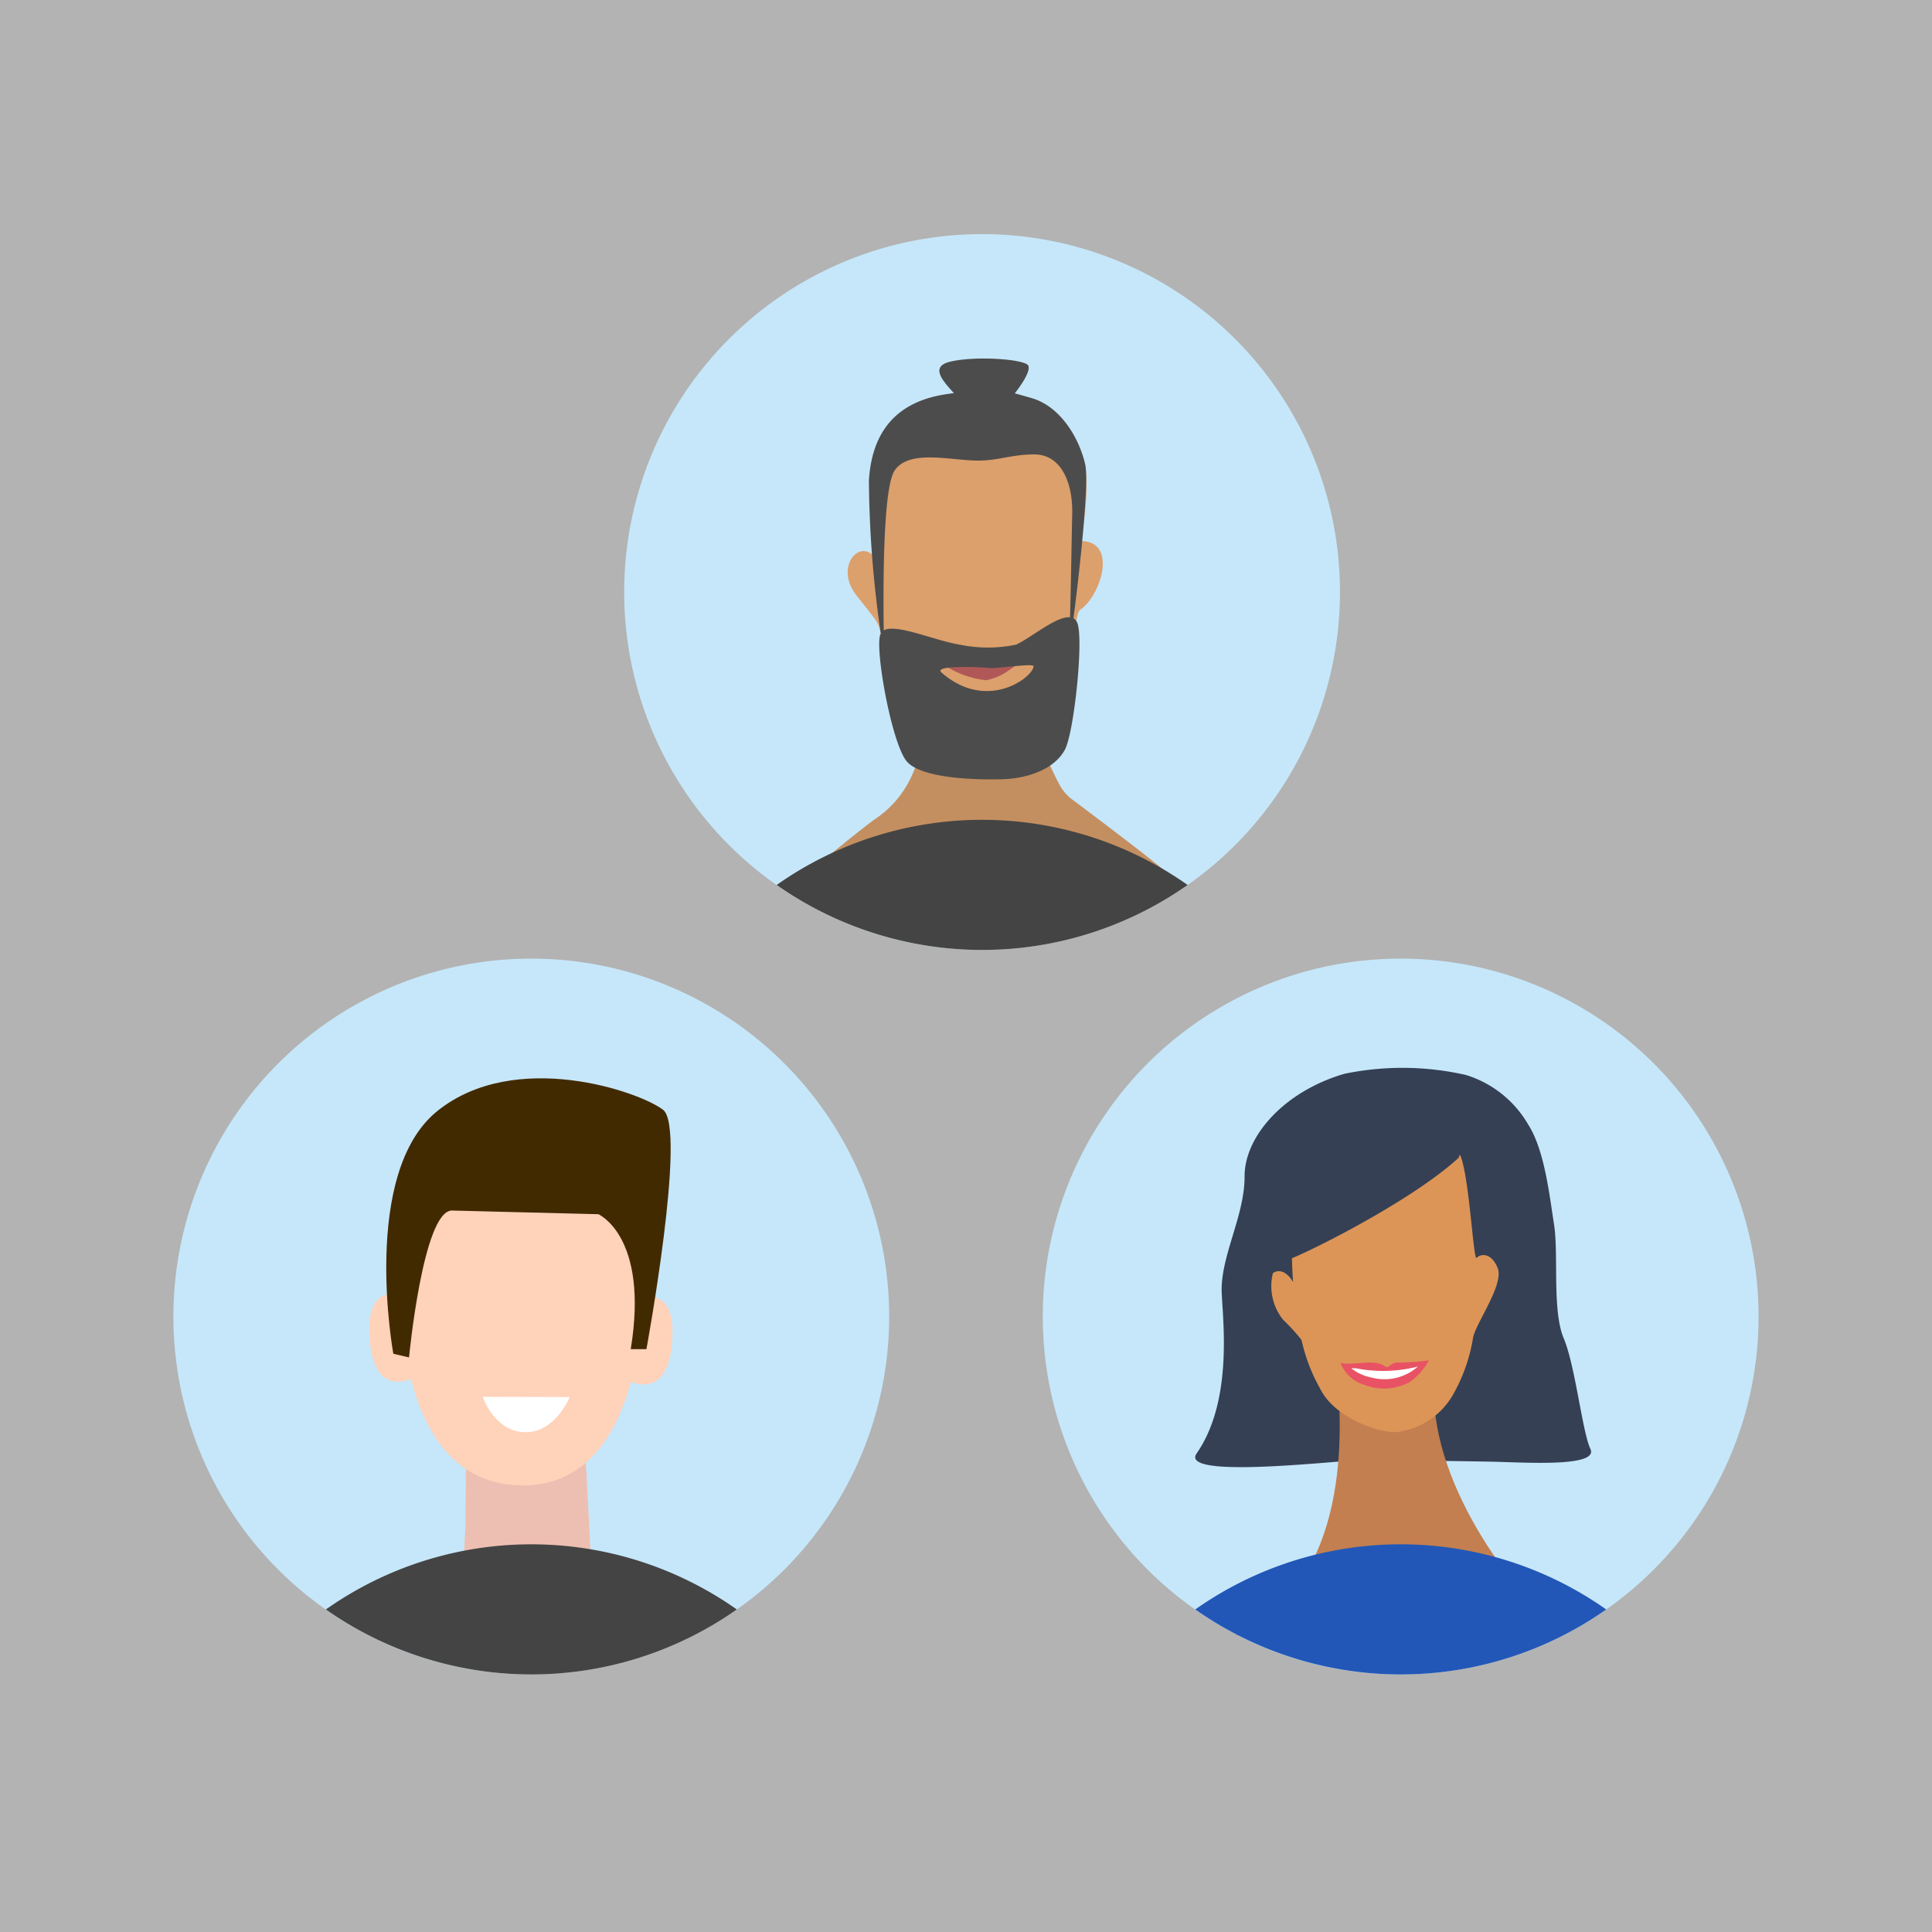 <svg id="Illus_Spot_General_NC" data-name="Illus / Spot / General / NC" xmlns="http://www.w3.org/2000/svg" width="120" height="120" viewBox="0 0 120 120">
  <rect x="0" y="0" width="120" height="120" fill="#808080" stroke="none"/>
  <rect id="Container_120x120" data-name="Container 120x120" width="120" height="120" fill="#fff" opacity="0.4"/>
  <g id="nurses" transform="translate(-499.881 -900)">
    <g id="female_nurse" data-name="female nurse">
      <path id="circle" d="M586.881,1004a22.063,22.063,0,0,1-12.981-4.183A22.229,22.229,0,1,1,586.881,1004Z" fill="#c6e7fa"/>
      <path id="hair" d="M584.465,990.672c-2.455.152-11.33,1.148-10.257-.4,2.247-3.239,1.632-8.171,1.556-9.972-.095-2.24,1.428-4.771,1.42-7.226s2.39-5.256,6.189-6.376a17.764,17.764,0,0,1,7.56.071,6.767,6.767,0,0,1,3.861,3.068c1.017,1.586,1.315,4.329,1.61,6.206s-.127,5.344.6,7.075,1.146,5.767,1.66,6.879c.534,1.154-4.137.832-6.111.791C590.8,990.752,584.465,990.672,584.465,990.672Z" fill="#354054"/>
      <path id="neck" d="M582.926,985.167c.313,3.5.942,13.155-6.271,16.378,6.775.891,21.3.1,19.264-1.267s-7.931-9.112-6.823-15.284C585.258,985.007,582.926,985.167,582.926,985.167Z" fill="#c37f4f"/>
      <path id="Path_13" data-name="Path 13" d="M592.9,978.748c-.413-.989-1.071-.863-1.3-.621-.214.224-.452-5.128-1.039-6.413l-.089.206c-2.768,2.533-8.619,5.516-10.343,6.231.007.484.031.978.065,1.475-.459-.775-.993-.76-1.253-.542a3.342,3.342,0,0,0,.635,2.887,12.211,12.211,0,0,1,1.145,1.255,10.88,10.88,0,0,0,1.148,3.009c.935,1.929,3.9,2.83,4.826,2.707a4.691,4.691,0,0,0,3.534-2.493,10.521,10.521,0,0,0,1.15-3.385C591.6,982.1,593.318,979.757,592.9,978.748Z" fill="#dc9557"/>
      <path id="lips" d="M583.142,984.652c.6.138,1.524-.082,2.13-.006s.6.262.751.266.3-.293.676-.285a12.014,12.014,0,0,0,1.931-.137,3.949,3.949,0,0,1-1.173,1.344,3.359,3.359,0,0,1-2.815.188A2.3,2.3,0,0,1,583.142,984.652Z" fill="#e95264"/>
      <path id="teeth" d="M584.1,984.986a8.69,8.69,0,0,0,3.851-.109,3.126,3.126,0,0,1-2.886.684,2.91,2.91,0,0,1-1.254-.574" fill="#fff"/>
      <path id="shirt" d="M599.646,999.967a22.147,22.147,0,0,0-25.525,0,22.2,22.2,0,0,0,25.525,0Z" fill="#2257b8"/>
    </g>
    <g id="beard_nurse" data-name="beard nurse">
      <path id="circle-2" data-name="circle" d="M560.881,959a22.063,22.063,0,0,1-12.981-4.183A22.229,22.229,0,1,1,560.881,959Z" fill="#c6e7fa"/>
      <g id="Group_1" data-name="Group 1">
        <path id="neck-2" data-name="neck" d="M557.571,943c-.332,1.936-.11,5.687-3.321,7.865-.941.638-5.131,4.135-5.131,4.135L561,958.731,572.119,954s-.9-.791-5.658-4.357a2.729,2.729,0,0,1-.79-.938,20.529,20.529,0,0,1-2.01-5.705Z" fill="#c48f60"/>
        <path id="face" d="M554.306,927.768c-.7,1.793-.239,6.642-.2,6.735-.934-.964-2.372.785-1.023,2.485s1.3,1.62,1.477,2.216c.373,1.24-.3,3.15,1.162,4.3,1.266.993,3.312,2.9,5.455,2.55s4.591-2.223,5.052-3.25.262-4.538.751-4.938c1.233-.811,2.38-4.214.057-4.264.6-3.883.377-5.428-.546-6.14a9.26,9.26,0,0,0-6.161-1.354C558.062,926.59,554.306,927.768,554.306,927.768Z" fill="#dca06c"/>
        <path id="mouth" d="M558.394,941.215a4.42,4.42,0,0,1,2.405-.263,1.62,1.62,0,0,0,.991-.1,10.913,10.913,0,0,1,1.8.047s-.84.594-1.017.714a3.567,3.567,0,0,1-1.442.636A5.757,5.757,0,0,1,558.394,941.215Z" fill="#b05858"/>
        <path id="hair_and_beard" data-name="hair and beard" d="M566.555,938.407c.382-2.9.983-8.434.731-9.555-.357-1.591-1.507-3.609-3.352-4.133-.4-.114-.724-.209-1.023-.286.444-.574.966-1.351.846-1.708-.14-.415-3.3-.646-4.873-.256-1.228.3-.494,1.144.247,1.948l-.437.061c-3.087.446-4.656,2.281-4.844,5.374a68.63,68.63,0,0,0,.738,9.506.549.549,0,0,0-.043.084c-.3,1.05.708,6.6,1.617,7.8s4.853,1.2,6.074,1.154c1.313-.05,3.076-.525,3.784-1.825.574-1.057,1.18-6.877.776-7.877A.554.554,0,0,0,566.555,938.407Zm-8.2,3.362c-.551-.483,2.605-.327,3.01-.277s2.728-.319,2.714-.107C564.032,942.085,561.169,944.235,558.355,941.769Zm4.626-1.727a8.621,8.621,0,0,1-3.485,0c-1.591-.262-3.955-1.329-4.725-.888-.043-3.039-.03-8.858.673-9.921.892-1.348,3.469-.629,5.191-.624,1.249,0,2.078-.384,3.493-.384,1.619,0,2.4,1.677,2.35,3.727-.039,1.585-.076,4.415-.135,6.388C565.489,938.248,563.839,939.678,562.981,940.042Z" fill="#4c4c4c"/>
      </g>
      <path id="shirt-2" data-name="shirt" d="M573.646,954.967a22.147,22.147,0,0,0-25.525,0,22.2,22.2,0,0,0,25.525,0Z" fill="#444"/>
    </g>
    <g id="Smile_nurse" data-name="Smile nurse">
      <path id="circle-3" data-name="circle" d="M532.881,1004a22.063,22.063,0,0,1-12.981-4.183A22.229,22.229,0,1,1,532.881,1004Z" fill="#c6e7fa"/>
      <path id="neck-3" data-name="neck" d="M528.841,989.364l-.057,5.51-.172,3.329,8.035-.23-.459-8.666-7.461-.287Z" fill="#edbfb2"/>
      <path id="shirt-3" data-name="shirt" d="M545.646,999.967a22.147,22.147,0,0,0-25.525,0,22.2,22.2,0,0,0,25.525,0Z" fill="#444"/>
      <path id="face-2" data-name="face" d="M539.883,980.573a34.076,34.076,0,0,0-.012-4.38s-.115-5.05-6.083-5.509-7.806,2.066-8.953,5.739a31.3,31.3,0,0,0-.111,4c-.9-.2-2.1.014-1.883,2.768.228,2.846,1.638,2.811,2.569,2.462.877,3.42,2.777,6.506,6.771,6.607,3.962.1,5.93-2.956,6.89-6.43.932.344,2.328.364,2.554-2.467C541.834,980.754,540.76,980.428,539.883,980.573Z" fill="#ffd2ba"/>
      <path id="smile" d="M529.867,986.759s5.331.017,5.4.015c0,0-.847,2.109-2.64,2.181S530.018,987.2,529.867,986.759Z" fill="#fff"/>
      <path id="hair-2" data-name="hair" d="M527.923,975.188l9.125.229s3.157,1.378,2.009,8.38h.975s2.526-13.717,1.034-14.865-9.183-3.788-14,.058-2.755,15.094-2.755,15.094l.976.229S526.144,975.3,527.923,975.188Z" fill="#422a00"/>
    </g>
  </g>
</svg>
